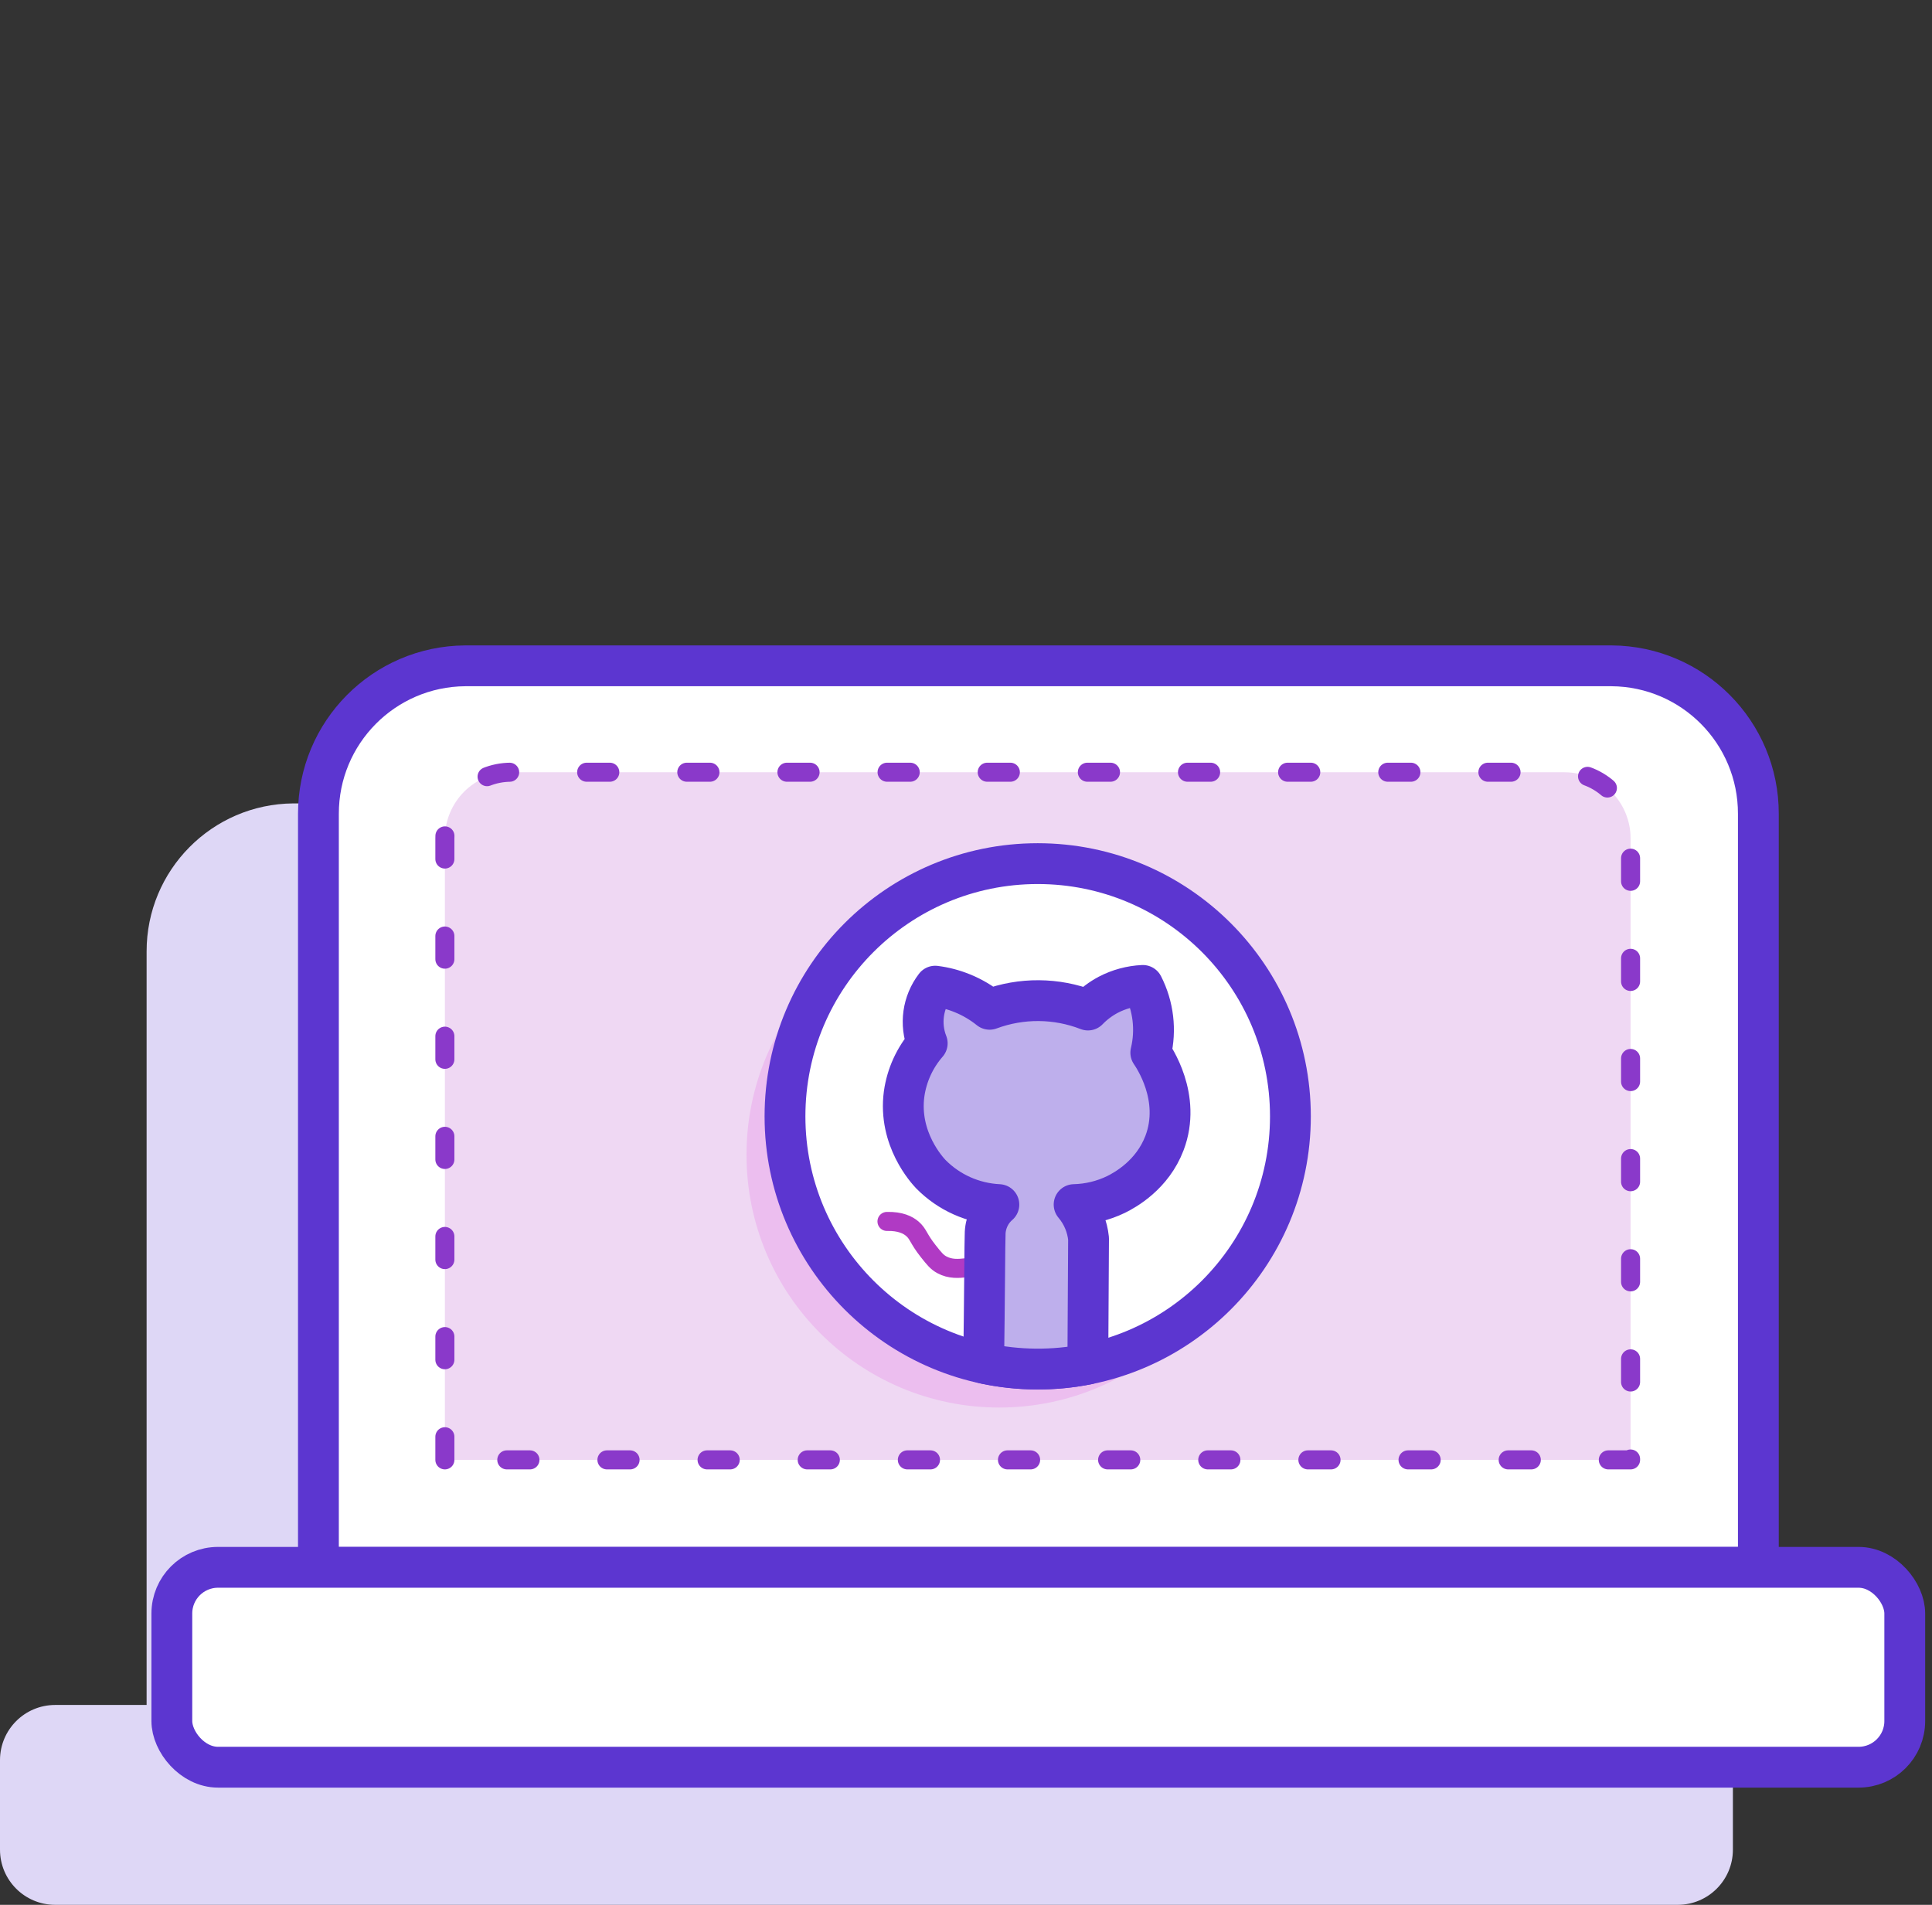 <svg width="71" height="70" viewBox="0 0 71 70" fill="none" xmlns="http://www.w3.org/2000/svg">
<rect x="0" y="0" width="71" height="70" fill="#333333" stroke="none"/>
<path d="M63.683 64.679V67.976C63.681 69.092 62.778 69.996 61.662 70H2.021C0.905 69.996 0.002 69.092 0 67.976V64.679C0.002 63.563 0.905 62.659 2.021 62.655H5.388V34.965C5.384 31.977 7.793 29.546 10.781 29.524H52.91C55.898 29.546 58.308 31.976 58.305 34.965V62.655H61.662C62.778 62.659 63.681 63.563 63.683 64.679Z" fill="#DED7F6"/>
<path d="M64.619 29.908V57.597H11.702V29.908C11.698 26.92 14.108 24.489 17.096 24.468H59.226C62.214 24.489 64.623 26.92 64.619 29.908Z" fill="white" stroke="#5C36D0" stroke-width="1.5" stroke-linecap="round" stroke-linejoin="round"/>
<rect x="6.315" y="57.597" width="63.684" height="7.345" rx="1.697" fill="white" stroke="#5C36D0" stroke-width="1.5" stroke-linecap="round" stroke-linejoin="round"/>
<path d="M59.923 30.808V53.648H16.349V30.808C16.348 30.165 16.604 29.547 17.058 29.092C17.513 28.637 18.13 28.381 18.774 28.38H57.497C58.141 28.381 58.758 28.637 59.213 29.092C59.668 29.547 59.923 30.165 59.923 30.808Z" fill="#EFD8F3"/>
<path fill-rule="evenodd" clip-rule="evenodd" d="M16.349 53.648V30.806C16.348 30.162 16.604 29.545 17.058 29.089C17.513 28.634 18.13 28.378 18.774 28.378H57.497C58.141 28.378 58.758 28.634 59.213 29.089C59.668 29.545 59.923 30.162 59.923 30.806V53.648H16.349Z" stroke="#8A39CA" stroke-width="0.7" stroke-linecap="round" stroke-linejoin="round" stroke-dasharray="0.85 2.83"/>
<circle cx="38.135" cy="41.024" r="9.287" fill="white" stroke="#5C36D0" stroke-width="1.414" stroke-linecap="round" stroke-linejoin="round"/>
<circle cx="36.721" cy="42.438" r="9.287" fill="#ECBEEF"/>
<circle cx="38.135" cy="41.024" r="9.287" fill="white" stroke="#5C36D0" stroke-width="1.5" stroke-linecap="round" stroke-linejoin="round"/>
<path d="M32.596 44.886C33.089 44.874 33.365 45.016 33.525 45.152C33.751 45.342 33.74 45.508 34.11 45.975C34.325 46.247 34.433 46.383 34.615 46.48C34.921 46.645 35.227 46.621 35.519 46.587C35.752 46.564 35.981 46.511 36.2 46.428" stroke="#B03AC4" stroke-width="0.7" stroke-linecap="round" stroke-linejoin="round"/>
<path d="M42.794 42.007C42.35 43.175 41.355 43.728 41.014 43.895C40.533 44.128 40.007 44.254 39.473 44.267C39.628 44.45 39.753 44.656 39.844 44.878C39.928 45.082 39.981 45.297 40.004 45.516C39.994 46.48 39.987 49.16 39.977 50.129C38.713 50.382 37.41 50.371 36.149 50.097C36.163 49.38 36.176 47.662 36.189 46.429C36.189 46.005 36.199 45.632 36.203 45.383C36.2 44.955 36.384 44.547 36.708 44.267C35.764 44.222 34.872 43.823 34.209 43.15C34.081 43.015 33.004 41.856 33.226 40.2C33.323 39.511 33.618 38.865 34.075 38.34C33.798 37.637 33.909 36.841 34.368 36.24C34.715 36.283 35.054 36.373 35.377 36.506C35.734 36.652 36.067 36.849 36.367 37.09C37.535 36.657 38.821 36.666 39.982 37.117C40.199 36.893 40.45 36.705 40.725 36.558C41.119 36.352 41.554 36.234 41.998 36.213C42.388 36.976 42.491 37.853 42.291 38.685C42.379 38.817 43.434 40.326 42.794 42.007Z" fill="#BEAFEC" stroke="#5C36D0" stroke-width="1.5" stroke-linecap="round" stroke-linejoin="round"/>
</svg>
